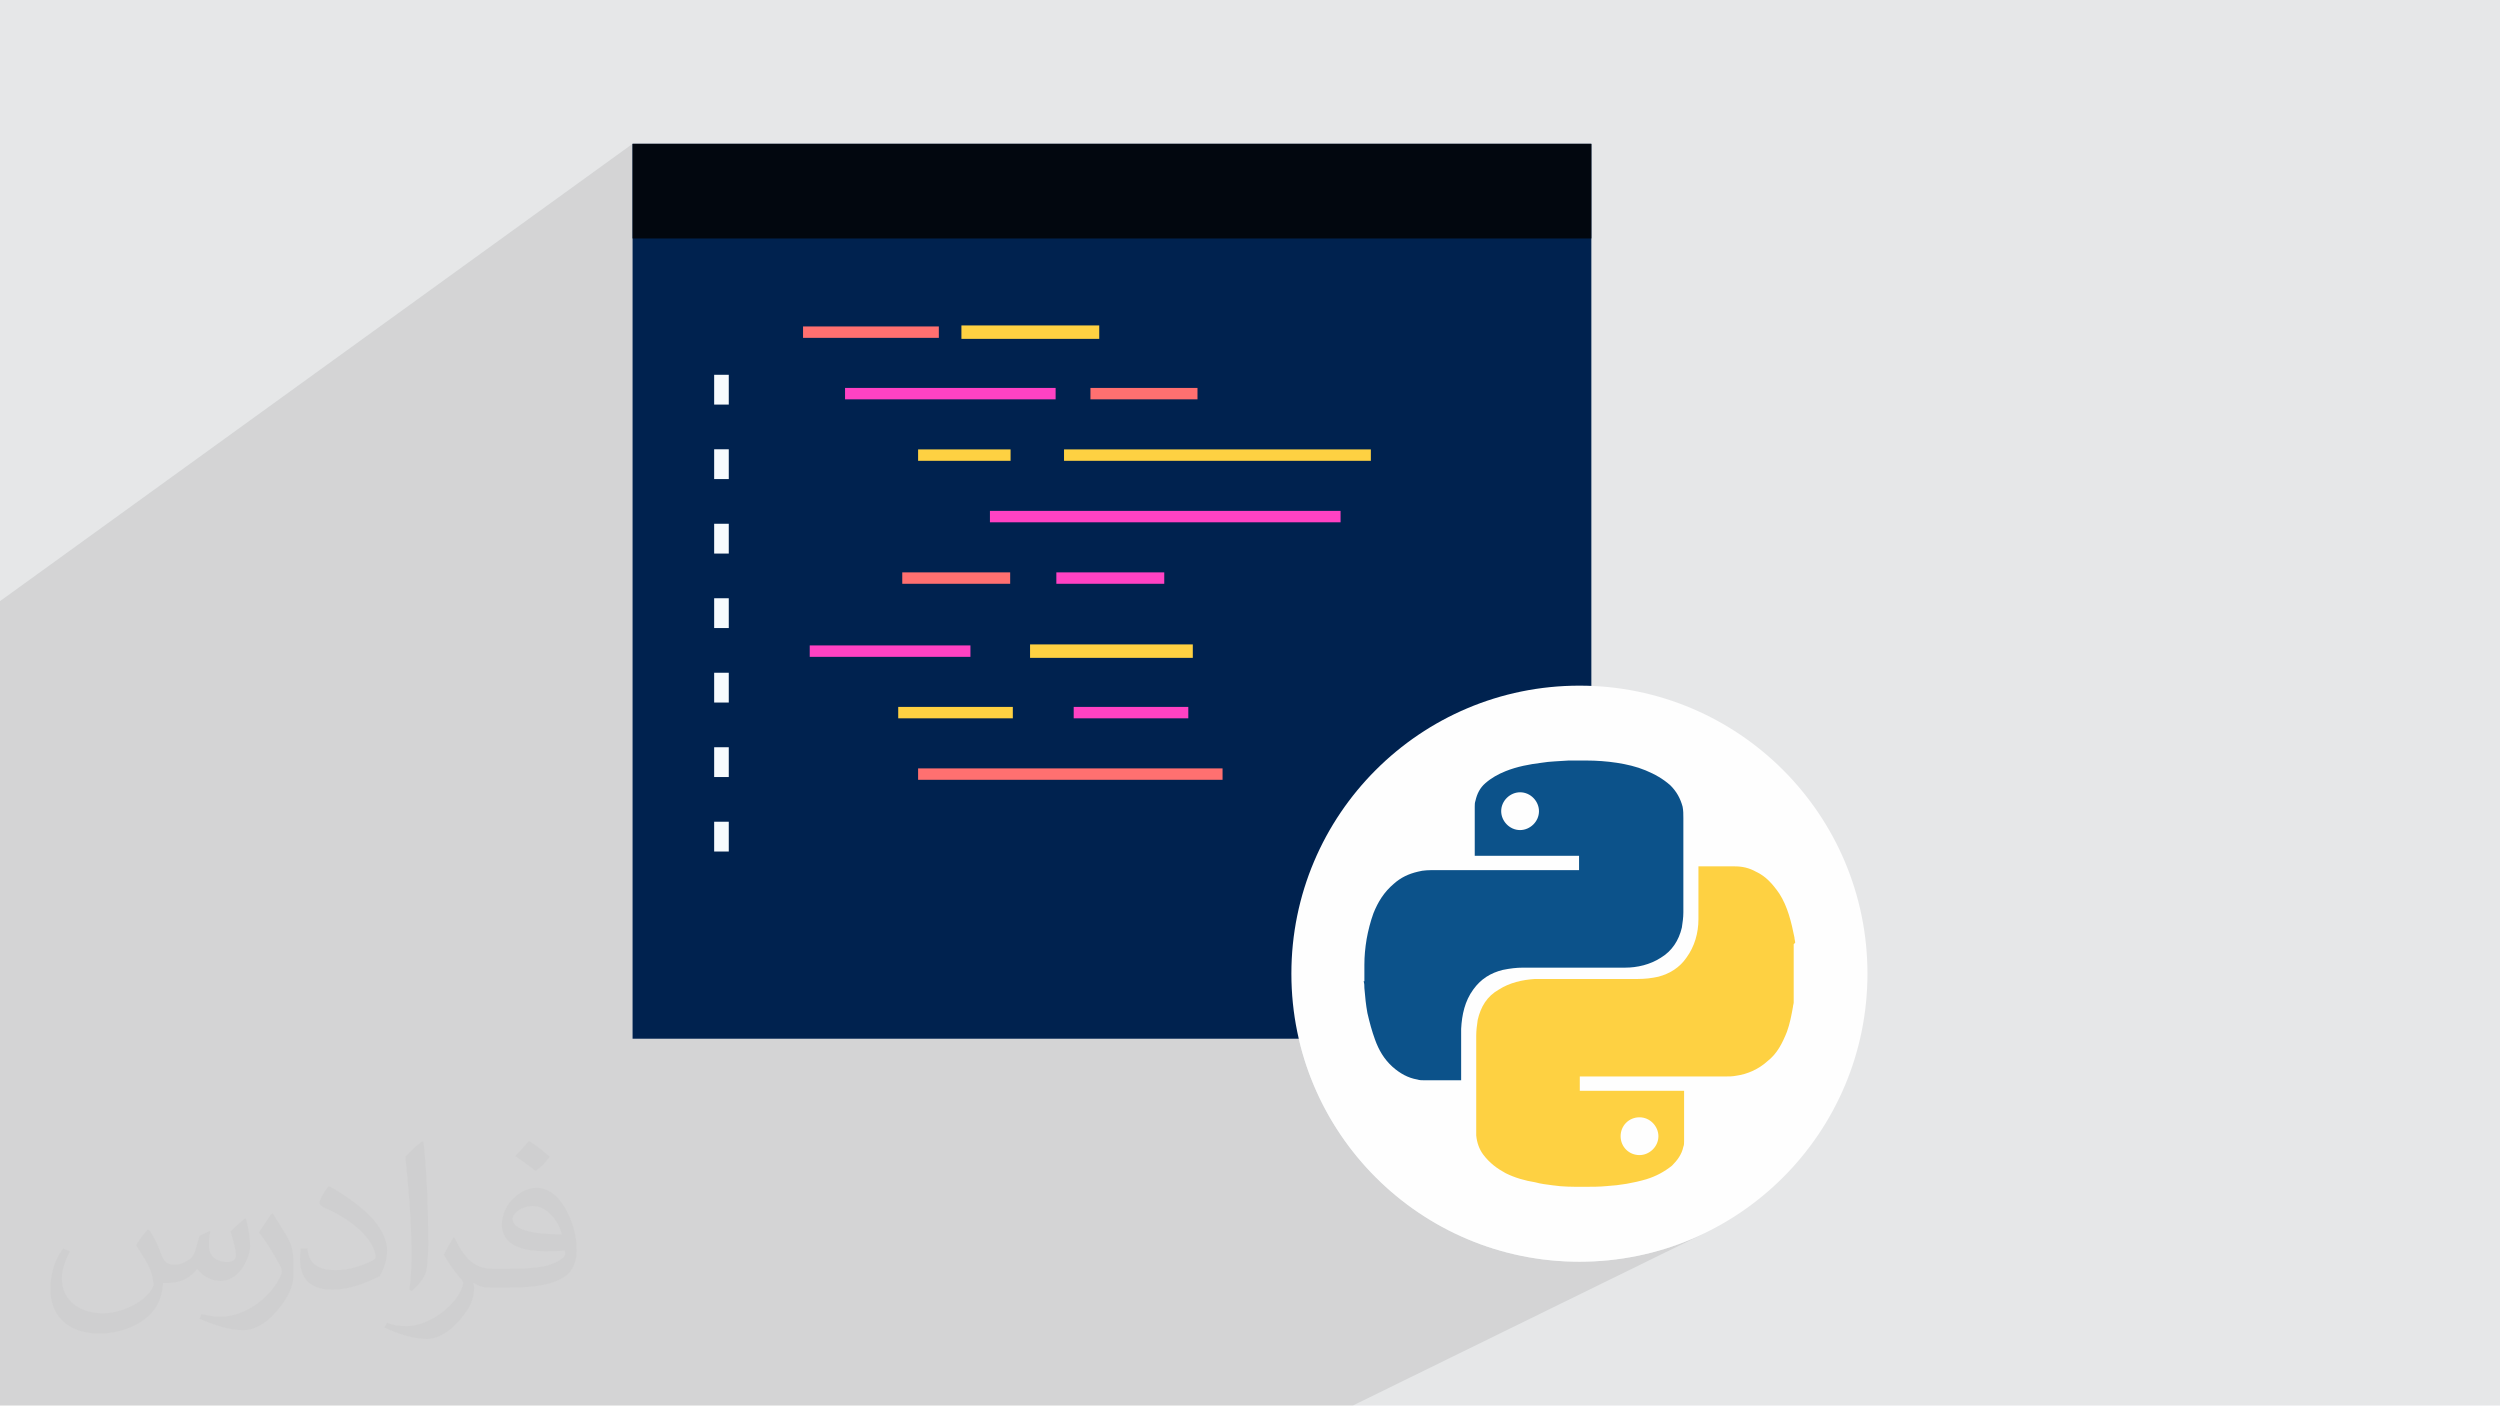 <?xml version="1.0" encoding="UTF-8"?>
<!DOCTYPE svg PUBLIC "-//W3C//DTD SVG 1.1//EN" "http://www.w3.org/Graphics/SVG/1.1/DTD/svg11.dtd">
<!-- Creator: CorelDRAW -->
<svg xmlns="http://www.w3.org/2000/svg" xml:space="preserve" width="3.705in" height="2.083in" version="1.1" style="shape-rendering:geometricPrecision; text-rendering:geometricPrecision; image-rendering:optimizeQuality; fill-rule:evenodd; clip-rule:evenodd"
viewBox="0 0 3702 2081.31"
 xmlns:xlink="http://www.w3.org/1999/xlink"
 xmlns:xodm="http://www.corel.com/coreldraw/odm/2003">
 <defs>
  <style type="text/css">
   <![CDATA[
    .str0 {stroke:#FED142;stroke-width:3;stroke-miterlimit:2.613}
    .fil0 {fill:#E6E7E8}
    .fil9 {fill:#FEFEFE}
    .fil3 {fill:#00224F;fill-rule:nonzero}
    .fil4 {fill:#02070F;fill-rule:nonzero}
    .fil10 {fill:#0C528A;fill-rule:nonzero}
    .fil8 {fill:#F7FBFE;fill-rule:nonzero}
    .fil6 {fill:#FED142;fill-rule:nonzero}
    .fil7 {fill:#FF42C3;fill-rule:nonzero}
    .fil5 {fill:#FF7070;fill-rule:nonzero}
    .fil2 {fill:#373435;fill-opacity:0.031}
    .fil1 {fill:#373435;fill-opacity:0.102}
   ]]>
  </style>
 </defs>
 <g id="Layer_x0020_1">
  <polygon class="fil0" points="-0,0 3702,0 3702,2081.31 -0,2081.31 "/>
  <polygon class="fil1" points="920.65,2081.31 22.05,2081.31 -0,2081.31 -0,1017.52 -0,890.16 936.68,212.96 936.68,353.11 936.68,1538.15 1923.19,1538.15 1927.65,1555.74 1932.83,1573.03 1938.71,1590 1945.28,1606.65 1952.52,1622.94 1960.41,1638.87 1968.94,1654.41 1978.08,1669.55 1987.83,1684.27 1998.16,1698.56 2009.05,1712.39 2020.5,1725.76 2032.48,1738.64 2044.98,1751.02 2057.97,1762.87 2071.45,1774.19 2085.39,1784.95 2099.79,1795.15 2114.61,1804.76 2129.84,1813.76 2145.48,1822.13 2161.49,1829.87 2177.87,1836.96 2194.59,1843.36 2211.65,1849.08 2229.01,1854.09 2246.67,1858.38 2264.61,1861.92 2282.8,1864.71 2301.25,1866.73 2319.91,1867.95 2338.79,1868.36 2360.74,1867.8 2382.4,1866.15 2403.75,1863.44 2424.75,1859.69 2445.39,1854.93 2465.63,1849.18 2485.45,1842.47 2504.82,1834.84 2523.71,1826.3 2003.29,2081.31 "/>
  <path class="fil2" d="M221.49 1821.86c6.99,10.99 11.99,20.98 15.99,31.97 3,6.99 5,18.98 20.98,18.98 5,0 10.99,-1 16.98,-5 6.99,-3 11.99,-8.99 13.99,-16.98l5.99 -20.98 14.99 -6.99 1 1c-2,7.99 -2,14.99 -2,20.98 0,17.98 14.99,23.98 26.98,23.98 6.99,0 12.99,-3 12.99,-9.99 0,-7.99 -4,-21.98 -7.99,-34.97 6.99,-6.99 13.99,-13.99 21.98,-19.98l1 1c4,14.99 5.99,29.97 5.99,39.96 0,9.99 -4,19.98 -7.99,26.98 -6.99,13.99 -19.98,24.98 -35.97,24.98 -11.99,0 -24.98,-5.99 -33.97,-16.98l-1 0c-8.99,10.99 -21.98,19.98 -42.96,19.98l-6.99 0c-1,13.99 -4,23.98 -8.99,32.97 -12.99,24.98 -49.95,41.96 -84.94,41.96 -48.96,0 -72.95,-27.97 -72.95,-65.94 0,-22.98 6.99,-44.96 18.98,-59.95l9.99 4c-6.99,13.99 -11.99,26.98 -11.99,39.96 0,34.97 28.97,51.95 60.95,51.95 29.97,0 67.95,-19.98 74.94,-41.96 -2,-24.98 -11.99,-35.97 -25.98,-58.95 4,-6.99 9.99,-14.99 16.98,-22.98l1 0 0 0 2 1 0 0 0.02 -0.01 -0.01 0.01 0 0zm562.54 -131.89c9.99,5.99 19.98,13.99 29.97,22.98 -5.99,7.99 -11.99,14.99 -20.98,20.98 -9.99,-7.99 -19.98,-14.99 -29.97,-21.98 6.99,-7.99 13.99,-14.99 19.98,-21.98l1 0 0 0 0 0zm5 95.93c-16.98,0 -29.97,10.99 -29.97,18.98 0,16.98 32.97,22.98 72.95,22.98 -5,-19.98 -21.98,-41.96 -42.96,-41.96l-0.01 0zm-36.97 92.93c21.98,0 40.96,-1 54.95,-4 15.99,-4 29.97,-11.99 29.97,-17.98 0,-2 0,-3 -1,-5 -8.99,1 -18.98,1 -28.97,1 -28.97,0 -51.95,-6.99 -59.95,-22.98 -2,-4 -4,-9.99 -4,-14.99 0,-15.99 6.99,-31.97 18.98,-41.96 9.99,-8.99 20.98,-13.99 32.97,-13.99 19.98,0 36.97,16.98 47.96,41.96 5.99,13.99 10.99,29.97 10.99,50.95 0,13.99 -4,24.98 -11.99,33.97 -15.99,14.99 -44.96,20.98 -89.93,20.98l-19.98 0 0 0 -5 0c-10.99,0 -18.98,-2 -24.98,-6.99l-1 0c0,2 1,5 1,6.99 0,9.99 -3,22.98 -9.99,32.97 -19.98,29.97 -41.96,42.96 -59.95,42.96 -18.98,0 -41.96,-6.99 -62.94,-16.98l4 -6.99c6.99,3 15.99,5 28.97,5 33.97,0 77.94,-32.97 83.94,-63.94 -1,-3 -3,-5.99 -6.99,-9.99 -9.99,-11.99 -15.99,-21.98 -21.98,-31.97 5,-9.99 9.99,-17.98 13.99,-24.98l2 0c13.99,28.97 27.97,45.96 56.95,45.96l4 0 0 0 20.98 0 0 0 -3 0 0 0 0 0zm-145.88 30.97c2,-13.99 3,-28.97 3,-42.96l0 -20.98c0,-38.96 -5,-95.93 -8.99,-132.89 6.99,-7.99 16.98,-16.98 24.98,-22.98l2 1c5,46.96 6.99,100.92 6.99,150.88 0,12.99 -1,25.98 -2,34.97 -1,11.99 -7.99,20.98 -21.98,34.97l-3 -1 0 0 -1 -1 0 0 0 0zm-150.88 -61.96c1,17.98 9.99,32.97 40.96,32.97 19.98,0 35.97,-5 54.95,-13.99 3,-2 5,-3 5,-5 0,-11.99 -8.99,-26.98 -23.98,-40.96 -13.99,-12.99 -33.97,-24.98 -50.95,-31.97 -5.99,-3 -7.99,-5 -7.99,-7.99 0,-5 6.99,-16.98 12.99,-23.98l2 0c19.98,10.99 42.96,26.98 59.95,43.96 14.99,15.99 24.98,32.97 24.98,50.95 0,12.99 -4,25.98 -10.99,37.97 -21.98,10.99 -45.96,19.98 -69.95,19.98 -28.97,0 -47.96,-12.99 -47.96,-44.96 0,-3 0,-8.99 1,-15.99l9.99 0 0 0 0 -1 0 0 0 0 0.01 0zm-51.95 -51.95l17.98 28.97c6.99,10.99 12.99,21.98 12.99,40.96l0 23.98c0,18.98 -11.99,38.96 -31.97,59.95 -14.99,13.99 -28.97,19.98 -41.96,19.98 -18.98,0 -39.96,-5.99 -64.94,-16.98l3 -6.99c7.99,2 16.98,4 27.97,4 34.97,0 71.95,-25.98 87.93,-57.95 2,-4 3,-6.99 3,-8.99 0,-4 -2,-7.99 -4,-10.99 -8.99,-16.98 -18.98,-32.97 -29.97,-46.96 5.99,-8.99 11.99,-17.98 17.98,-26.98l2 0 0 0 0 -2 0 0 0 0 -0.01 0z"/>
  <g id="_1358153919888">
   <polygon class="fil3" points="936.68,1538.15 2356.48,1538.15 2356.48,212.96 936.68,212.96 "/>
   <polygon class="fil4" points="936.68,353.11 2356.48,353.11 2356.48,212.96 936.68,212.96 "/>
   <polygon class="fil5" points="1189.15,500.29 1390.23,500.29 1390.23,483.4 1189.15,483.4 "/>
   <polygon class="fil6 str0" points="1425.16,500.29 1626.26,500.29 1626.26,483.4 1425.16,483.4 "/>
   <polygon class="fil7" points="1251.35,591.34 1563.16,591.34 1563.16,574.44 1251.35,574.44 "/>
   <polygon class="fil5" points="1614.73,591.34 1773.24,591.34 1773.24,574.44 1614.73,574.44 "/>
   <polygon class="fil6" points="1359.52,682.38 1496.47,682.38 1496.47,665.48 1359.52,665.48 "/>
   <polygon class="fil6" points="1575.62,682.38 2029.97,682.38 2029.97,665.48 1575.62,665.48 "/>
   <polygon class="fil7" points="1465.89,773.42 1985.12,773.42 1985.12,756.52 1465.89,756.52 "/>
   <polygon class="fil5" points="1336.07,864.47 1495.86,864.47 1495.86,847.57 1336.07,847.57 "/>
   <polygon class="fil7" points="1564.24,864.47 1724.04,864.47 1724.04,847.57 1564.24,847.57 "/>
   <polygon class="fil5" points="1359.52,1154.73 1810.36,1154.73 1810.36,1137.84 1359.52,1137.84 "/>
   <polygon class="fil6" points="1330.08,1063.69 1499.79,1063.69 1499.79,1046.79 1330.08,1046.79 "/>
   <polygon class="fil7" points="1589.93,1063.69 1759.65,1063.69 1759.65,1046.79 1589.93,1046.79 "/>
   <polygon class="fil6 str0" points="1526.81,972.66 1764.81,972.66 1764.81,955.74 1526.81,955.74 "/>
   <polygon class="fil7" points="1199.04,972.66 1437.03,972.66 1437.03,955.74 1199.04,955.74 "/>
   <path class="fil8" d="M1079.16 599.1l-21.63 0 0 -44.11 21.63 0 0 44.11zm0 110.3l-21.63 0 0 -44.11 21.63 0 0 44.11zm0 110.31l-21.63 0 0 -44.12 21.63 0 0 44.12zm0 110.3l-21.63 0 0 -44.12 21.63 0 0 44.12zm0 110.31l-21.63 0 0 -44.11 21.63 0 0 44.11zm0 110.31l-21.63 0 0 -44.11 21.63 0 0 44.11zm0 110.3l-21.63 0 0 -44.11 21.63 0 0 44.11z"/>
   <g>
    <circle class="fil9" cx="2338.8" cy="1441.83" r="426.52"/>
    <path class="fil10" d="M2020.38 1451.9c0,-6.72 0,-13.43 0,-21.26 0,-1.12 0,-1.12 0,-2.23 0,-12.31 1.12,-24.62 3.36,-38.06 2.23,-12.31 5.59,-25.75 10.08,-38.06 6.72,-16.79 15.67,-31.34 30.22,-43.65 10.08,-8.95 21.26,-14.55 35.83,-17.91 7.84,-2.24 16.79,-2.24 24.62,-2.24 70.52,0 142.14,0 212.65,0 1.12,0 1.12,0 1.12,0 0,-6.72 0,-14.55 0,-21.26 -51.49,0 -102.97,0 -154.46,0 0,-1.12 0,-1.12 0,-2.24 0,-22.38 0,-45.89 0,-68.28 0,-1.12 0,-1.12 0,-2.24 0,-3.36 0,-5.59 1.13,-8.95 2.24,-10.08 6.72,-19.03 14.55,-25.74 8.95,-7.84 19.02,-13.43 30.22,-17.92 16.79,-6.71 34.7,-10.08 52.61,-12.31 13.43,-2.23 25.75,-2.23 40.29,-3.36 0,0 1.12,0 1.12,0 7.84,0 15.67,0 23.51,0 1.13,0 1.13,0 2.23,0 14.54,0 30.22,1.13 44.77,3.36 14.55,2.23 29.1,5.61 42.53,11.19 13.42,5.59 25.74,12.31 36.93,22.39 8.95,8.95 14.55,19.03 17.9,31.34 1.13,5.59 1.13,11.2 1.13,16.79 0,47.01 0,92.91 0,139.91 0,7.84 -1.13,14.55 -2.23,22.39 -4.48,19.02 -14.55,34.7 -31.35,44.77 -15.67,10.07 -34.69,14.54 -52.6,14.54 -50.36,0 -100.73,0 -151.1,0 -10.07,0 -19.02,1.13 -30.22,3.36 -17.9,4.47 -32.46,13.43 -43.65,29.1 -12.3,16.8 -16.79,36.93 -17.9,58.2 0,24.62 0,49.24 0,73.87 0,1.12 0,1.12 0,2.23 -1.12,0 -1.12,0 -2.23,0 -16.79,0 -35.82,0 -52.61,0 -3.37,0 -6.72,0 -10.08,-1.12 -13.43,-2.23 -25.75,-8.95 -36.94,-19.02 -12.31,-11.2 -20.14,-24.62 -25.75,-40.29 -4.48,-12.31 -7.84,-24.62 -11.2,-39.18 -2.24,-12.3 -3.36,-23.49 -4.47,-36.94 0,-3.36 0,-6.72 -1.12,-10.07l0 0 0 0 1.12 0 0.01 -1.12 -0.01 -0.02 -0.04 0.03zm230.56 -278.69l0 0c-14.54,0 -27.98,12.32 -27.98,27.98 0,14.55 12.32,27.98 27.98,27.98 14.55,0 27.98,-12.3 27.98,-27.98 0,-14.55 -12.31,-27.98 -27.98,-27.98l0 0 0 0z"/>
    <path class="fil6" d="M2656.12 1398.18c0,29.1 0,57.08 0,86.18 0,2.24 -1.12,4.47 -1.12,6.72 -2.23,12.32 -4.48,24.62 -8.96,36.93 -6.71,16.8 -14.54,32.46 -29.1,43.65 -12.31,11.2 -29.1,19.03 -45.89,21.26 -5.59,1.12 -11.19,1.12 -16.79,1.12 -70.52,0 -142.15,0 -212.67,0 -1.12,0 -1.12,0 -2.23,0 0,6.72 0,14.55 0,21.26 51.49,0 102.97,0 154.45,0 0,1.12 0,1.12 0,2.24 0,23.49 0,49.24 0,72.75 0,2.23 0,5.61 -1.12,7.84 -2.24,11.2 -8.96,20.15 -16.79,27.98 -11.2,8.95 -23.51,15.67 -38.06,20.14 -19.02,5.59 -39.18,8.95 -58.2,10.07 -11.2,1.13 -22.39,1.13 -35.82,1.13 -14.55,0 -30.22,0 -44.77,-2.25 -8.95,-1.12 -17.9,-2.23 -25.75,-4.47 -14.55,-2.23 -30.22,-6.72 -43.65,-13.43 -12.3,-6.72 -23.49,-14.55 -33.57,-27.98 -5.61,-7.84 -8.95,-16.8 -10.08,-27.98 0,-3.36 0,-7.84 0,-11.19 0,-45.89 0,-91.78 0,-136.55 0,-7.84 1.12,-15.67 2.24,-23.49 4.48,-19.02 13.43,-34.7 31.33,-44.77 15.67,-10.07 34.7,-14.55 53.73,-15.67 50.38,0 100.73,0 152.22,0 10.07,0 20.14,-1.13 30.22,-3.35 16.8,-4.47 31.34,-13.42 41.42,-27.98 12.31,-16.8 17.9,-36.94 17.9,-57.08 0,-24.62 0,-51.49 0,-76.11 0,-1.12 0,-1.12 0,-2.23 1.12,0 1.12,0 2.23,0 16.79,0 34.7,0 51.49,0 11.19,0 21.26,2.23 31.34,7.84 14.54,6.72 24.62,17.91 34.69,32.46 12.31,19.02 17.91,42.52 22.39,64.91 0,2.25 1.12,5.59 1.12,7.84l0 0 0 0 -1.12 1.12 -1.13 1.13 0.02 0 0 -0.04zm-228.33 312.28l0 0c14.55,0 27.98,-12.32 27.98,-27.98 0,-14.55 -12.3,-27.98 -27.98,-27.98 -15.67,0 -27.98,12.32 -27.98,27.98 0,15.67 12.3,27.98 27.98,27.98z"/>
   </g>
  </g>
 </g>
</svg>
